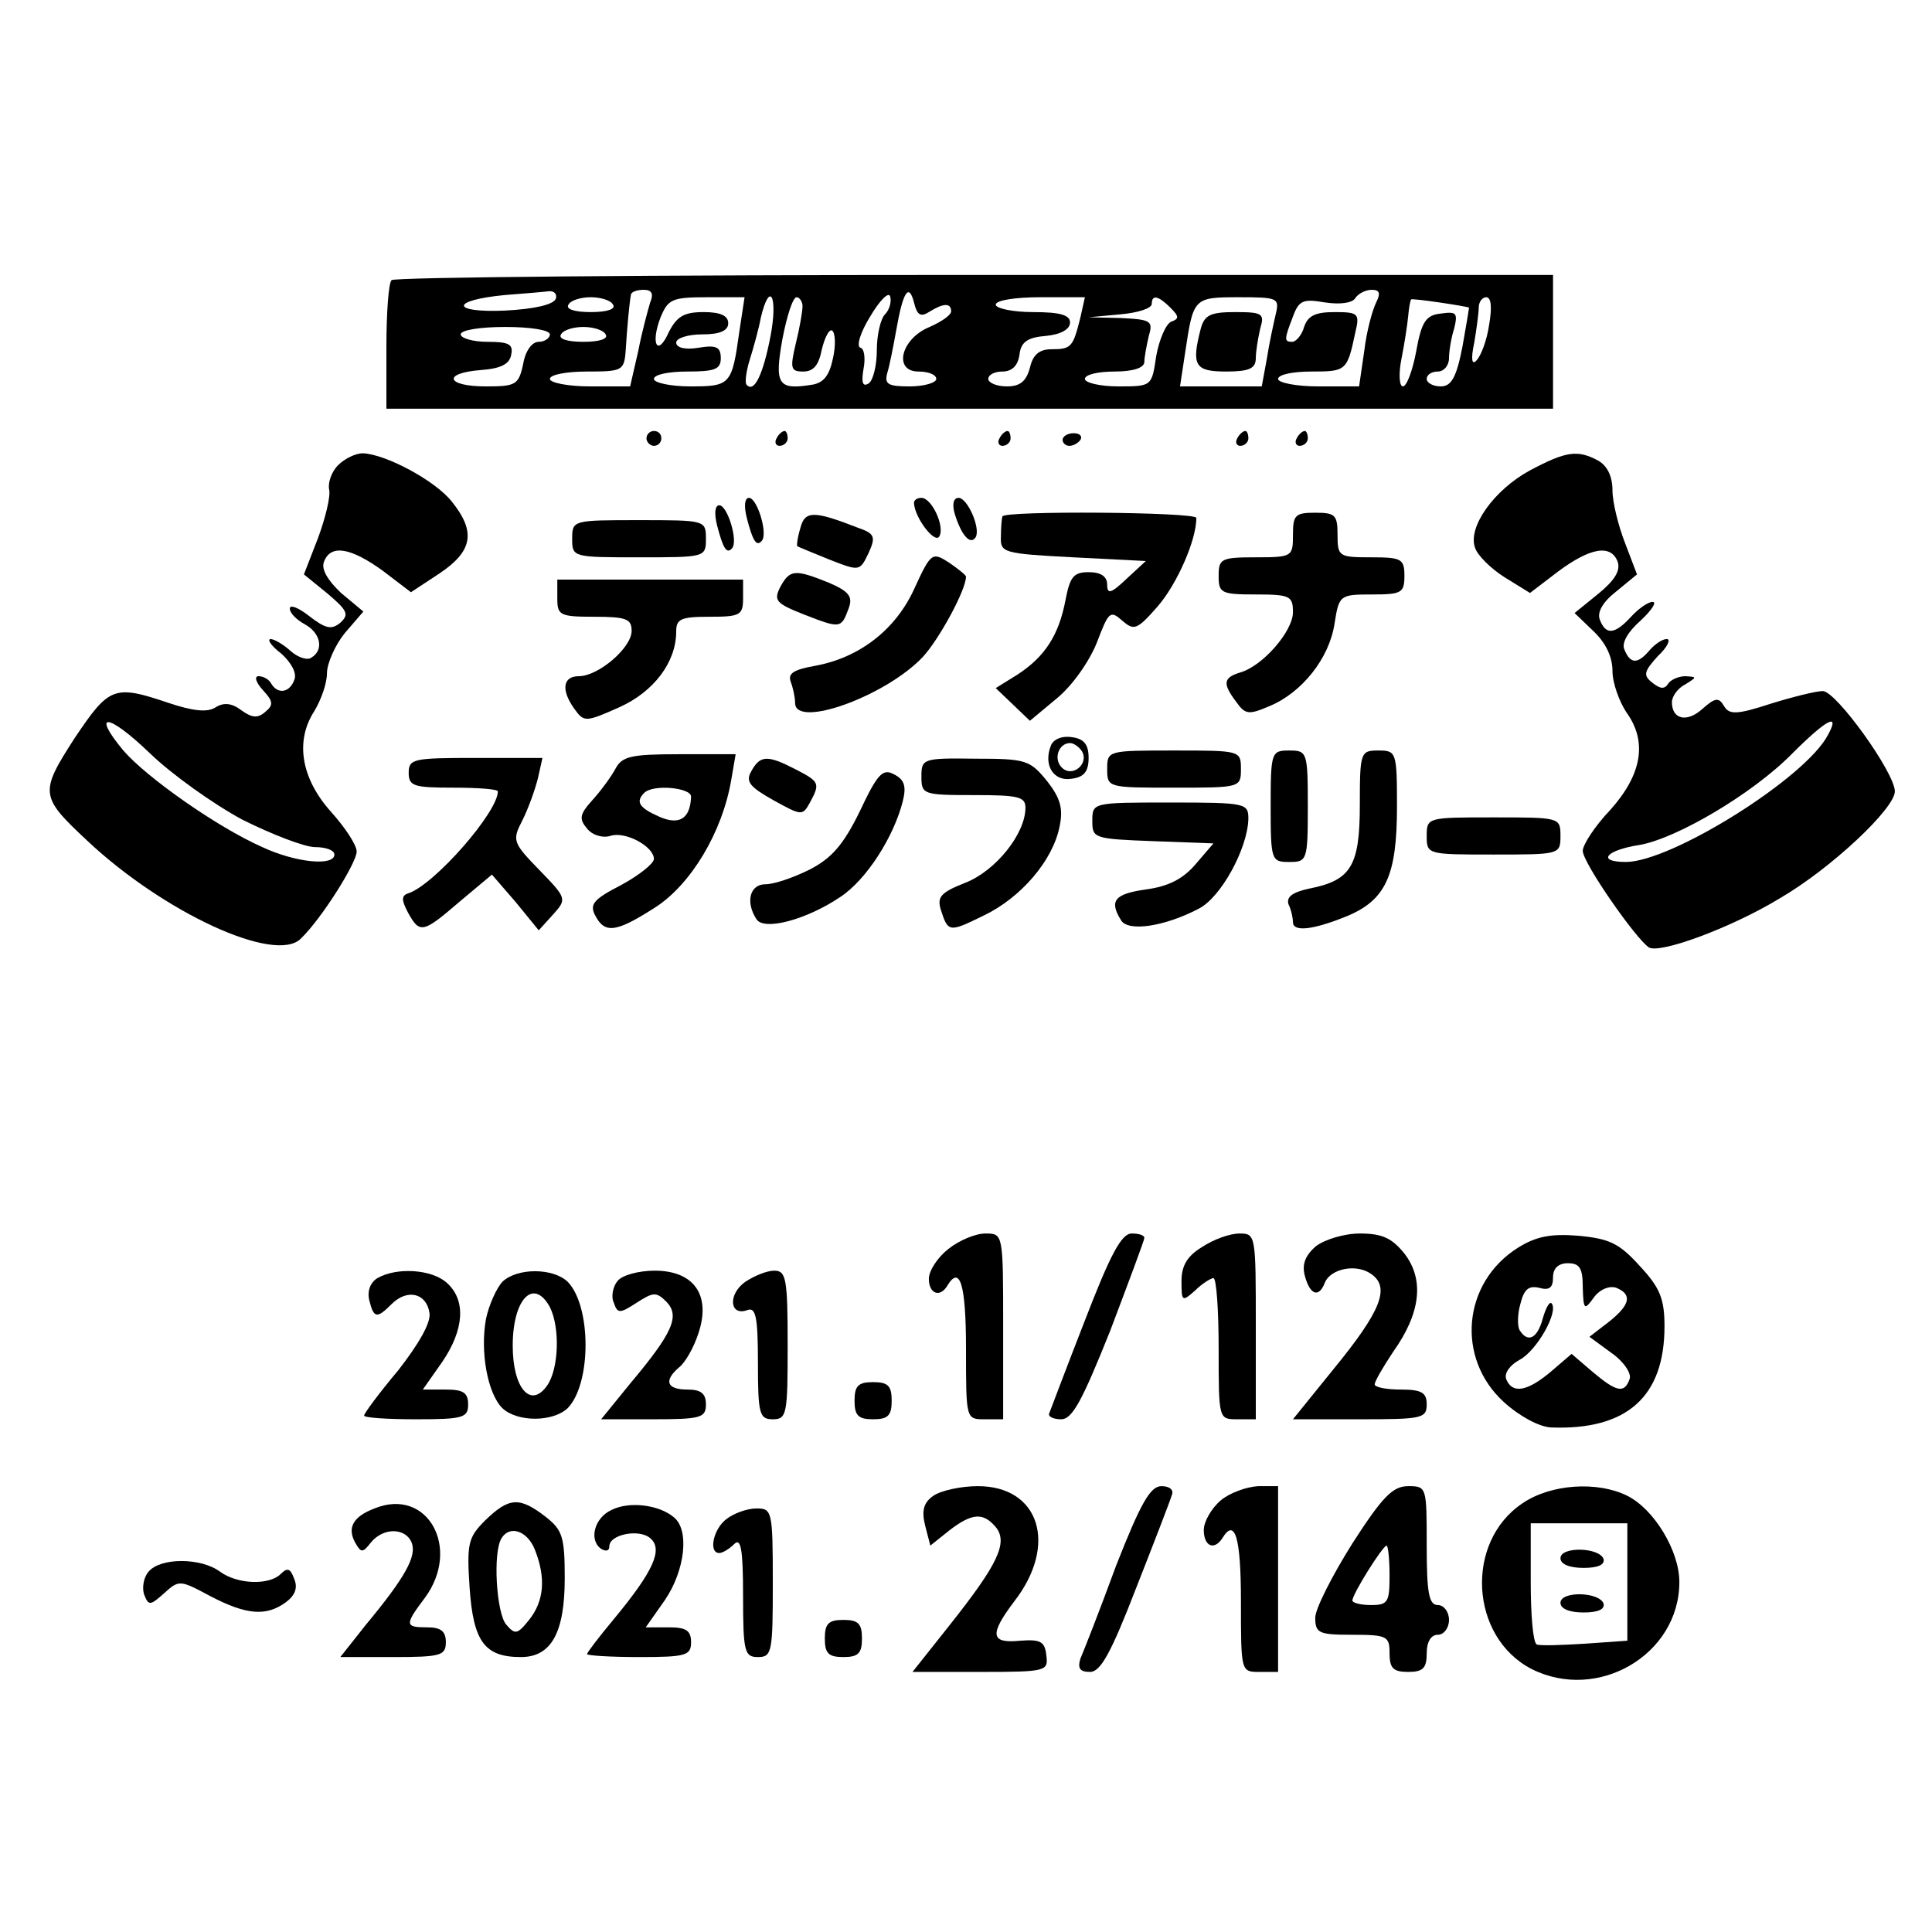 <?xml version="1.0" standalone="no"?>
<!DOCTYPE svg PUBLIC "-//W3C//DTD SVG 20010904//EN"
 "http://www.w3.org/TR/2001/REC-SVG-20010904/DTD/svg10.dtd">
<svg version="1.0" xmlns="http://www.w3.org/2000/svg"
 width="260pt" height="260pt" viewBox="0 0 260 260"
 preserveAspectRatio="xMidYMid meet">
<g transform="translate(0,260) scale(0.1,-0.1)"
fill="#000000" stroke="none">
<path d="M527 2223 c-4 -3 -7 -44 -7 -90 l0 -83 785 0 785 0 0 90 0 90 -778 0
c-428 0 -782 -3 -785 -7z m221 -25 c-3 -8 -29 -14 -69 -16 -73 -3 -73 14 1 21
25 2 51 4 58 5 8 1 12 -4 10 -10z m127 -5 c-3 -10 -11 -39 -16 -65 l-11 -48
-54 0 c-30 0 -54 5 -54 10 0 6 23 10 50 10 47 0 50 1 52 28 2 33 5 64 7 75 0
4 8 7 17 7 11 0 14 -5 9 -17z m316 -16 c-6 -6 -11 -28 -11 -48 0 -21 -5 -41
-11 -45 -8 -5 -10 1 -7 19 3 15 1 28 -4 29 -6 2 0 21 13 42 13 22 25 34 27 27
2 -7 -1 -18 -7 -24z m59 3 c19 12 30 13 30 1 0 -5 -13 -14 -29 -21 -39 -16
-49 -60 -15 -60 13 0 24 -4 24 -10 0 -5 -16 -10 -36 -10 -29 0 -34 3 -30 18 3
9 8 35 12 57 9 52 17 65 24 38 4 -17 9 -20 20 -13z m602 13 c-5 -10 -13 -39
-16 -65 l-7 -48 -55 0 c-30 0 -54 5 -54 10 0 6 20 10 45 10 47 0 48 1 59 53 6
25 4 27 -28 27 -26 0 -36 -5 -41 -20 -3 -11 -11 -20 -16 -20 -11 0 -11 3 1 34
8 22 14 24 43 19 20 -3 37 -1 41 6 4 6 14 11 22 11 11 0 12 -5 6 -17z m-1027
-3 c4 -6 -8 -10 -30 -10 -22 0 -34 4 -30 10 3 6 17 10 30 10 13 0 27 -4 30
-10z m170 -36 c-10 -72 -12 -74 -66 -74 -27 0 -49 5 -49 10 0 6 20 10 45 10
37 0 45 3 45 18 0 15 -6 18 -30 14 -18 -3 -30 0 -30 7 0 6 16 11 35 11 24 0
35 5 35 15 0 10 -10 15 -33 15 -27 0 -36 -6 -47 -27 -15 -34 -25 -16 -11 20
10 24 15 27 62 27 l51 0 -7 -46z m42 -6 c-10 -52 -22 -77 -32 -66 -3 2 -1 18
4 34 5 16 12 41 15 57 12 50 23 28 13 -25z m43 40 c0 -7 -4 -30 -9 -50 -8 -34
-7 -38 10 -38 14 0 21 9 25 30 4 16 10 28 14 25 4 -3 5 -19 1 -37 -5 -24 -13
-34 -30 -36 -44 -7 -49 1 -38 62 6 31 14 56 19 56 4 0 8 -6 8 -12z m374 -15
c-10 -40 -12 -43 -39 -43 -16 0 -25 -7 -29 -25 -5 -18 -13 -25 -31 -25 -14 0
-25 5 -25 10 0 6 9 10 19 10 13 0 21 8 23 23 2 17 11 23 36 25 20 2 32 9 32
18 0 10 -13 14 -50 14 -27 0 -50 5 -50 10 0 6 27 10 60 10 l60 0 -6 -27z m121
13 c12 -12 12 -15 1 -19 -7 -3 -16 -24 -20 -46 -6 -41 -6 -41 -51 -41 -25 0
-45 5 -45 10 0 6 18 10 40 10 25 0 40 5 40 13 0 6 3 22 6 35 6 20 3 22 -37 24
l-44 1 43 4 c23 2 42 8 42 14 0 13 9 11 25 -5z m142 -8 c-3 -13 -9 -40 -12
-60 l-7 -38 -55 0 -55 0 7 46 c11 73 11 74 72 74 52 0 55 -1 50 -22z m260 8
c0 -1 -4 -25 -9 -53 -8 -41 -15 -53 -29 -53 -11 0 -19 5 -19 10 0 6 7 10 15
10 8 0 15 8 15 18 0 9 3 28 7 40 5 21 3 23 -18 20 -20 -2 -26 -11 -33 -50 -5
-27 -13 -48 -18 -48 -5 0 -6 17 -2 37 4 20 8 46 9 57 1 12 3 22 4 23 1 2 74
-9 78 -11z m27 -23 c-3 -21 -11 -42 -17 -48 -6 -7 -8 1 -3 24 3 18 6 40 6 47
0 8 5 14 10 14 7 0 8 -14 4 -37z m-1264 -13 c0 -5 -7 -10 -15 -10 -9 0 -18
-12 -21 -30 -6 -28 -10 -30 -50 -30 -54 0 -59 18 -7 22 27 2 39 8 41 21 3 14
-4 17 -32 17 -20 0 -36 5 -36 10 0 6 27 10 60 10 33 0 60 -4 60 -10z m75 0 c4
-6 -8 -10 -30 -10 -22 0 -34 4 -30 10 3 6 17 10 30 10 13 0 27 -4 30 -10z"/>
<path d="M1616 2158 c-13 -50 -8 -58 34 -58 31 0 40 4 40 18 0 9 3 27 6 40 6
20 3 22 -34 22 -33 0 -41 -4 -46 -22z"/>
<path d="M870 2010 c0 -5 5 -10 10 -10 6 0 10 5 10 10 0 6 -4 10 -10 10 -5 0
-10 -4 -10 -10z"/>
<path d="M1045 2010 c-3 -5 -1 -10 4 -10 6 0 11 5 11 10 0 6 -2 10 -4 10 -3 0
-8 -4 -11 -10z"/>
<path d="M1345 2010 c-3 -5 -1 -10 4 -10 6 0 11 5 11 10 0 6 -2 10 -4 10 -3 0
-8 -4 -11 -10z"/>
<path d="M1430 2008 c0 -4 4 -8 9 -8 6 0 12 4 15 8 3 5 -1 9 -9 9 -8 0 -15 -4
-15 -9z"/>
<path d="M1665 2010 c-3 -5 -1 -10 4 -10 6 0 11 5 11 10 0 6 -2 10 -4 10 -3 0
-8 -4 -11 -10z"/>
<path d="M1745 2010 c-3 -5 -1 -10 4 -10 6 0 11 5 11 10 0 6 -2 10 -4 10 -3 0
-8 -4 -11 -10z"/>
<path d="M455 1974 c-9 -9 -14 -24 -12 -33 2 -9 -5 -38 -15 -65 l-19 -49 32
-26 c27 -23 29 -28 17 -39 -12 -10 -20 -8 -42 9 -14 11 -26 16 -26 10 0 -6 9
-15 20 -21 22 -12 26 -35 9 -45 -5 -4 -18 0 -28 9 -10 9 -22 16 -27 16 -5 -1
2 -10 15 -20 13 -12 21 -26 17 -35 -6 -17 -22 -20 -31 -5 -3 6 -11 10 -17 10
-6 0 -4 -8 6 -19 14 -15 14 -20 3 -29 -10 -9 -18 -8 -32 2 -13 10 -24 11 -35
4 -11 -7 -30 -5 -63 6 -74 25 -80 22 -127 -48 -47 -73 -46 -78 17 -137 103
-97 254 -167 288 -132 28 27 75 102 75 117 0 9 -16 33 -35 54 -40 45 -48 95
-22 135 9 15 17 37 17 51 0 13 11 38 24 54 l25 29 -30 25 c-18 17 -27 32 -23
42 9 24 36 19 79 -12 l38 -29 38 25 c45 30 50 56 17 97 -22 28 -89 64 -120 65
-9 0 -24 -7 -33 -16z m-129 -477 c40 -20 84 -37 98 -37 14 0 26 -4 26 -10 0
-16 -52 -11 -97 10 -61 27 -156 94 -187 130 -44 53 -20 50 36 -4 29 -28 85
-68 124 -89z"/>
<path d="M2059 1967 c-48 -26 -84 -76 -74 -104 3 -10 21 -28 40 -40 l34 -21
38 29 c43 32 71 37 80 13 4 -12 -4 -25 -26 -43 l-32 -26 25 -24 c17 -16 26
-35 26 -54 0 -16 9 -41 19 -56 28 -39 21 -83 -22 -131 -21 -22 -37 -47 -37
-55 0 -16 71 -118 89 -130 15 -9 112 27 176 66 69 40 155 121 155 144 0 25
-79 135 -97 135 -9 0 -41 -8 -70 -17 -46 -15 -56 -15 -63 -3 -7 12 -12 11 -29
-4 -21 -19 -41 -14 -41 9 0 8 8 19 18 24 16 10 16 10 0 11 -9 0 -20 -5 -23
-10 -5 -8 -11 -7 -21 1 -13 10 -12 15 7 36 13 12 18 23 12 23 -6 0 -16 -7 -23
-15 -16 -19 -26 -19 -34 1 -4 9 5 24 22 39 15 14 22 25 16 25 -6 0 -19 -9 -29
-20 -22 -24 -34 -25 -42 -4 -4 10 4 24 22 38 l28 23 -16 42 c-9 23 -17 55 -17
71 0 19 -7 33 -19 40 -28 15 -43 13 -92 -13z m401 -356 c-30 -58 -211 -171
-272 -171 -40 0 -27 16 19 23 50 9 152 69 205 123 46 46 65 56 48 25z"/>
<path d="M1005 1903 c8 -31 13 -39 20 -31 9 9 -6 58 -17 58 -6 0 -7 -11 -3
-27z"/>
<path d="M1230 1923 c1 -20 28 -55 34 -45 8 13 -10 52 -24 52 -6 0 -10 -3 -10
-7z"/>
<path d="M1285 1908 c9 -29 21 -42 28 -31 7 12 -11 53 -23 53 -7 0 -9 -9 -5
-22z"/>
<path d="M965 1893 c8 -31 13 -39 20 -31 9 9 -6 58 -17 58 -6 0 -7 -11 -3 -27z"/>
<path d="M1077 1889 c-4 -13 -5 -24 -4 -24 1 -1 21 -9 43 -18 41 -16 41 -16
53 9 10 22 8 26 -15 34 -59 23 -71 23 -77 -1z"/>
<path d="M1349 1905 c-1 -3 -2 -15 -2 -27 -1 -22 3 -23 97 -28 l98 -5 -26 -24
c-21 -20 -26 -21 -26 -8 0 11 -8 17 -25 17 -20 0 -25 -6 -31 -37 -9 -48 -28
-77 -65 -101 l-29 -18 23 -22 23 -22 36 30 c21 17 44 50 54 75 16 42 18 44 34
30 16 -14 20 -13 48 19 26 30 52 89 52 119 0 8 -259 10 -261 2z"/>
<path d="M1740 1880 c0 -29 -1 -30 -50 -30 -47 0 -50 -2 -50 -25 0 -23 3 -25
50 -25 46 0 50 -2 50 -24 0 -25 -40 -72 -71 -81 -23 -7 -24 -15 -5 -40 12 -17
17 -17 45 -5 43 18 80 64 87 111 6 38 7 39 50 39 40 0 44 2 44 25 0 23 -4 25
-45 25 -43 0 -45 1 -45 30 0 27 -3 30 -30 30 -27 0 -30 -3 -30 -30z"/>
<path d="M770 1875 c0 -25 1 -25 90 -25 89 0 90 0 90 25 0 25 -1 25 -90 25
-89 0 -90 0 -90 -25z"/>
<path d="M1231 1809 c-25 -56 -74 -94 -134 -105 -28 -5 -37 -10 -33 -21 3 -8
6 -21 6 -29 0 -35 122 9 172 62 22 24 58 90 58 108 0 2 -10 10 -23 19 -22 14
-24 14 -46 -34z"/>
<path d="M1050 1810 c-9 -18 -6 -22 32 -37 49 -19 50 -19 60 8 6 16 1 23 -27
35 -45 18 -52 18 -65 -6z"/>
<path d="M750 1795 c0 -23 3 -25 50 -25 43 0 50 -3 50 -19 0 -23 -45 -61 -71
-61 -22 0 -24 -19 -6 -44 13 -18 15 -18 60 2 47 21 77 61 77 102 0 17 6 20 45
20 41 0 45 2 45 25 l0 25 -125 0 -125 0 0 -25z"/>
<path d="M1414 1596 c-10 -26 4 -48 28 -44 17 2 23 10 23 28 0 18 -6 26 -23
28 -13 2 -25 -3 -28 -12z m42 -7 c10 -17 -13 -36 -27 -22 -12 12 -4 33 11 33
5 0 12 -5 16 -11z"/>
<path d="M828 1565 c-6 -11 -20 -30 -31 -42 -17 -19 -18 -25 -7 -38 7 -9 21
-13 31 -10 20 7 59 -14 59 -31 0 -6 -20 -22 -44 -35 -37 -19 -43 -26 -35 -41
13 -25 28 -23 81 11 48 31 90 101 102 171 l6 35 -76 0 c-66 0 -77 -3 -86 -20z
m102 -37 c-1 -30 -16 -39 -43 -27 -27 12 -32 20 -20 32 12 12 63 7 63 -5z"/>
<path d="M1490 1565 c0 -25 1 -25 90 -25 89 0 90 0 90 25 0 25 -1 25 -90 25
-89 0 -90 0 -90 -25z"/>
<path d="M1710 1515 c0 -73 1 -75 25 -75 24 0 25 2 25 75 0 73 -1 75 -25 75
-24 0 -25 -2 -25 -75z"/>
<path d="M1830 1517 c0 -83 -12 -102 -69 -113 -22 -5 -30 -11 -27 -21 4 -8 6
-19 6 -24 0 -13 25 -11 70 7 55 22 70 55 70 149 0 73 -1 75 -25 75 -24 0 -25
-2 -25 -73z"/>
<path d="M550 1560 c0 -18 7 -20 60 -20 33 0 60 -2 60 -5 0 -28 -85 -125 -120
-137 -10 -3 -10 -9 -1 -26 16 -29 20 -28 70 15 l43 36 32 -37 31 -38 19 21
c19 21 19 22 -18 60 -36 37 -37 40 -23 67 8 16 17 41 21 57 l6 27 -90 0 c-83
0 -90 -1 -90 -20z"/>
<path d="M1011 1562 c-8 -14 -2 -21 30 -39 38 -21 39 -21 49 -3 14 26 13 28
-20 45 -37 19 -47 19 -59 -3z"/>
<path d="M1240 1555 c0 -24 2 -25 70 -25 60 0 70 -2 70 -17 0 -35 -40 -85 -81
-101 -33 -13 -38 -19 -33 -36 10 -31 11 -31 58 -8 50 24 93 74 102 120 5 24 1
38 -17 61 -23 28 -28 30 -96 30 -71 1 -73 0 -73 -24z"/>
<path d="M1157 1508 c-22 -45 -38 -63 -67 -78 -22 -11 -48 -20 -60 -20 -21 0
-27 -24 -12 -47 10 -16 67 -1 113 30 35 23 72 81 84 129 5 20 2 29 -12 36 -15
8 -22 1 -46 -50z"/>
<path d="M1470 1495 c0 -23 2 -24 82 -27 l81 -3 -24 -28 c-17 -20 -37 -30 -67
-34 -42 -6 -50 -15 -33 -42 10 -15 58 -8 104 16 30 15 66 81 67 121 0 21 -3
22 -105 22 -105 0 -105 0 -105 -25z"/>
<path d="M1920 1475 c0 -25 1 -25 90 -25 89 0 90 0 90 25 0 25 -1 25 -90 25
-89 0 -90 0 -90 -25z"/>
<path d="M1276 919 c-14 -11 -26 -29 -26 -40 0 -20 15 -26 25 -9 17 28 25 1
25 -85 0 -95 0 -95 25 -95 l25 0 0 125 c0 125 0 125 -24 125 -13 0 -35 -9 -50
-21z"/>
<path d="M1460 823 c-25 -64 -46 -120 -48 -125 -2 -4 5 -8 16 -8 15 0 28 24
66 119 25 66 46 122 46 125 0 4 -8 6 -17 6 -14 0 -29 -29 -63 -117z"/>
<path d="M1618 922 c-20 -12 -28 -25 -28 -46 0 -28 1 -28 18 -13 10 10 22 17
25 17 4 0 7 -43 7 -95 0 -95 0 -95 25 -95 l25 0 0 125 c0 123 0 125 -22 125
-13 0 -35 -8 -50 -18z"/>
<path d="M1771 923 c-15 -13 -19 -25 -15 -40 7 -26 19 -30 27 -9 8 19 43 26
63 11 25 -18 12 -50 -51 -127 l-55 -68 90 0 c83 0 90 1 90 20 0 16 -7 20 -35
20 -19 0 -35 3 -35 7 0 4 11 23 25 44 37 52 42 97 15 132 -17 21 -30 27 -60
27 -21 0 -47 -8 -59 -17z"/>
<path d="M2043 921 c-75 -47 -84 -149 -19 -208 21 -19 47 -33 63 -34 102 -4
153 41 153 136 0 37 -6 52 -33 81 -28 31 -41 37 -83 41 -37 3 -57 -1 -81 -16z
m87 -53 c1 -31 2 -32 15 -14 8 11 21 16 30 13 22 -9 19 -23 -10 -46 l-26 -20
30 -22 c17 -12 27 -28 24 -35 -7 -20 -18 -17 -50 10 l-28 24 -28 -24 c-32 -27
-52 -30 -60 -10 -3 8 5 19 18 26 23 12 53 65 43 76 -3 3 -8 -7 -12 -21 -7 -26
-20 -33 -31 -15 -3 5 -3 21 1 35 5 20 11 25 25 22 14 -4 19 0 19 14 0 12 7 19
20 19 16 0 20 -7 20 -32z"/>
<path d="M508 880 c-10 -6 -14 -18 -11 -30 6 -24 10 -25 30 -5 21 21 47 15 51
-12 2 -13 -14 -41 -42 -77 -26 -31 -46 -58 -46 -61 0 -3 32 -5 70 -5 63 0 70
2 70 20 0 16 -7 20 -30 20 l-31 0 26 37 c30 44 32 83 7 106 -20 19 -68 22 -94
7z"/>
<path d="M676 875 c-8 -9 -18 -31 -22 -50 -8 -44 2 -100 22 -120 20 -19 68
-19 88 0 32 33 32 137 0 170 -20 19 -68 19 -88 0z m64 -34 c14 -28 12 -84 -4
-106 -22 -31 -46 -3 -46 54 0 63 28 92 50 52z"/>
<path d="M831 876 c-6 -7 -9 -21 -5 -29 5 -15 8 -15 31 0 22 14 26 15 40 1 18
-19 9 -41 -49 -110 l-39 -48 70 0 c64 0 71 2 71 20 0 15 -7 20 -25 20 -28 0
-32 12 -11 30 8 6 20 27 26 46 17 51 -6 84 -59 84 -21 0 -44 -6 -50 -14z"/>
<path d="M1003 875 c-24 -17 -21 -47 3 -38 11 4 14 -9 14 -71 0 -69 2 -76 20
-76 19 0 20 7 20 100 0 89 -2 100 -18 100 -10 0 -27 -7 -39 -15z"/>
<path d="M1150 715 c0 -20 5 -25 25 -25 20 0 25 5 25 25 0 20 -5 25 -25 25
-20 0 -25 -5 -25 -25z"/>
<path d="M1256 587 c-13 -9 -16 -20 -11 -40 l7 -27 25 20 c31 24 46 25 63 5
17 -21 3 -50 -62 -132 l-50 -63 92 0 c89 0 91 1 88 23 -2 18 -8 21 -35 19 -40
-4 -42 8 -8 53 59 76 34 155 -49 155 -23 0 -50 -6 -60 -13z"/>
<path d="M1502 493 c-22 -60 -44 -116 -48 -125 -4 -13 -1 -18 13 -18 14 0 28
25 62 113 24 61 46 118 48 125 3 7 -3 12 -14 12 -15 0 -28 -23 -61 -107z"/>
<path d="M1643 581 c-13 -11 -23 -29 -23 -40 0 -22 14 -28 25 -11 17 28 25 1
25 -85 0 -95 0 -95 25 -95 l25 0 0 125 0 125 -27 0 c-16 -1 -38 -9 -50 -19z"/>
<path d="M1820 523 c-27 -43 -50 -88 -50 -100 0 -21 5 -23 50 -23 47 0 50 -2
50 -25 0 -20 5 -25 25 -25 20 0 25 5 25 25 0 16 6 25 15 25 8 0 15 9 15 20 0
11 -7 20 -15 20 -12 0 -15 16 -15 80 0 79 0 80 -25 80 -21 0 -35 -15 -75 -77z
m50 -43 c0 -36 -2 -40 -25 -40 -14 0 -25 3 -25 6 0 9 41 74 46 74 2 0 4 -18 4
-40z"/>
<path d="M2049 577 c-78 -52 -71 -180 12 -223 89 -45 199 19 199 117 0 42 -34
98 -70 116 -40 20 -103 16 -141 -10z m141 -106 l0 -79 -57 -4 c-32 -2 -61 -3
-65 -1 -5 3 -8 40 -8 84 l0 79 65 0 65 0 0 -79z"/>
<path d="M2100 503 c0 -8 12 -13 31 -13 19 0 29 4 27 12 -6 16 -58 17 -58 1z"/>
<path d="M2100 443 c0 -8 12 -13 31 -13 19 0 29 4 27 12 -6 16 -58 17 -58 1z"/>
<path d="M504 570 c-29 -11 -37 -26 -26 -46 8 -14 10 -14 21 0 17 21 47 20 55
0 7 -18 -8 -46 -62 -111 l-34 -43 71 0 c64 0 71 2 71 20 0 15 -7 20 -25 20
-30 0 -31 3 -3 40 49 67 3 149 -68 120z"/>
<path d="M653 554 c-23 -23 -25 -31 -21 -91 5 -72 20 -93 69 -93 41 0 59 33
59 106 0 56 -3 65 -26 83 -35 27 -49 26 -81 -5z m67 -40 c15 -38 12 -69 -8
-94 -16 -20 -19 -20 -31 -6 -13 16 -18 97 -6 116 11 18 35 10 45 -16z"/>
<path d="M823 568 c-24 -11 -31 -42 -13 -53 6 -3 10 -2 10 4 0 16 40 24 55 11
18 -15 4 -45 -49 -109 -20 -24 -36 -45 -36 -47 0 -2 32 -4 70 -4 63 0 70 2 70
20 0 16 -7 20 -30 20 l-31 0 26 37 c27 40 33 94 12 111 -20 17 -60 22 -84 10z"/>
<path d="M978 556 c-18 -13 -25 -46 -10 -46 4 0 13 5 20 12 9 9 12 -6 12 -70
0 -75 2 -82 20 -82 19 0 20 7 20 100 0 97 -1 100 -22 100 -13 0 -31 -7 -40
-14z"/>
<path d="M200 485 c-7 -8 -9 -22 -6 -31 6 -15 8 -15 27 2 20 18 21 18 62 -4
48 -25 75 -28 102 -8 12 9 16 19 11 31 -5 14 -9 16 -18 7 -16 -16 -59 -14 -82
3 -26 19 -80 19 -96 0z"/>
<path d="M1110 395 c0 -20 5 -25 25 -25 20 0 25 5 25 25 0 20 -5 25 -25 25
-20 0 -25 -5 -25 -25z"/>
</g>
</svg>
